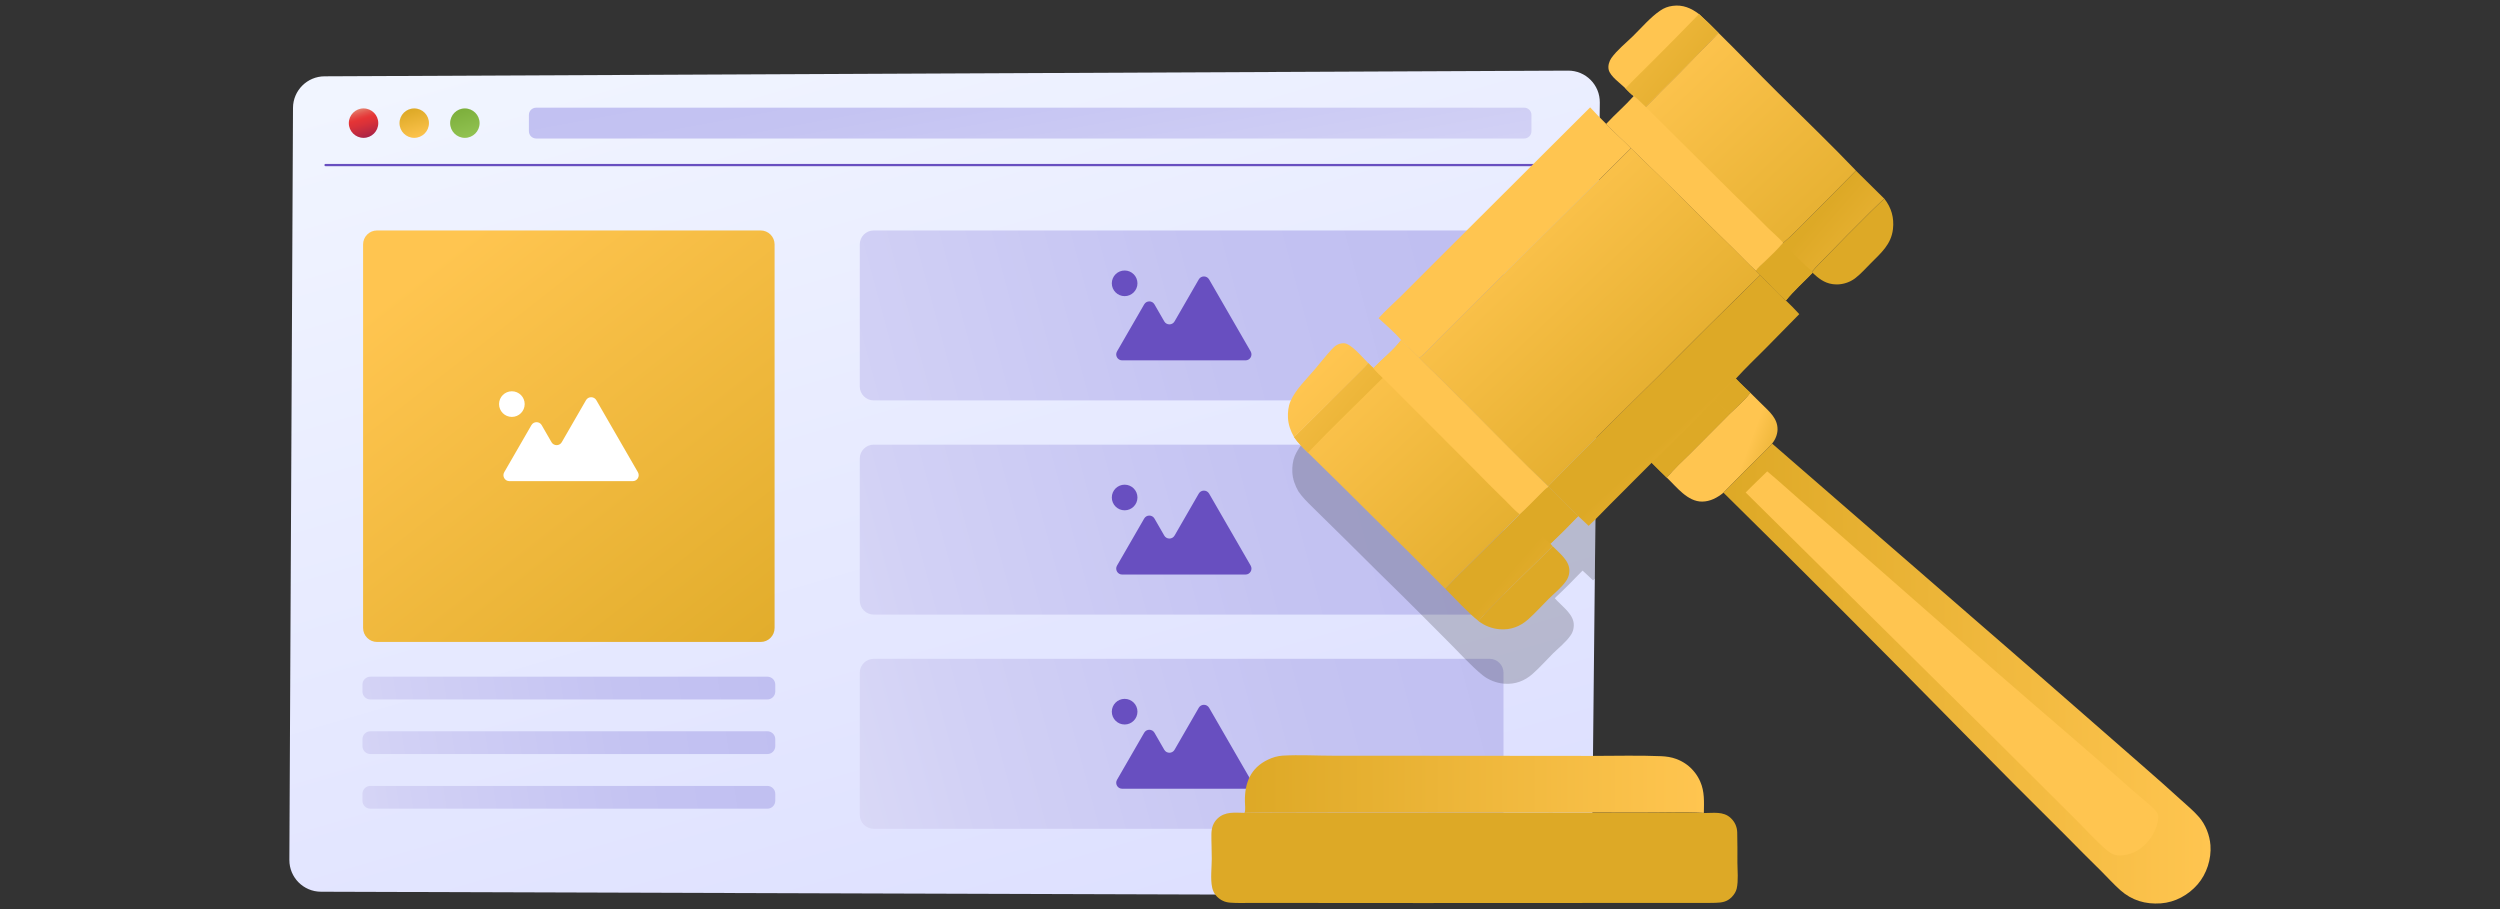 <?xml version="1.0" encoding="utf-8"?>
<!-- Generator: Adobe Illustrator 26.0.2, SVG Export Plug-In . SVG Version: 6.00 Build 0)  -->
<svg version="1.1" xmlns="http://www.w3.org/2000/svg" xmlns:xlink="http://www.w3.org/1999/xlink" x="0px" y="0px"
	 viewBox="0 0 550 200" style="enable-background:new 0 0 550 200;" xml:space="preserve">
<rect x="0" y="0" width="550" height="200" fill="#333333" stroke="none"/>
<style type="text/css">
	.st0{fill:url(#SVGID_1_);stroke:#BC5151;stroke-width:2;stroke-miterlimit:10;}
	.st1{fill:url(#SVGID_00000151524401309555055170000009537112123948149670_);stroke:#BC5151;stroke-width:2;stroke-miterlimit:10;}
	.st2{fill:url(#SVGID_00000059312161687423332760000016889578067272575905_);stroke:#BC5151;stroke-width:2;stroke-miterlimit:10;}
	.st3{fill:url(#SVGID_00000173152648779535324300000006711413036917919108_);stroke:#BC5151;stroke-width:2;stroke-miterlimit:10;}
	.st4{fill:url(#SVGID_00000143610787426414748290000017642254992724979859_);stroke:#BC5151;stroke-width:2;stroke-miterlimit:10;}
	.st5{fill:url(#SVGID_00000116951454499766695170000001172592572413648298_);stroke:#BC5151;stroke-width:2;stroke-miterlimit:10;}
	.st6{fill:url(#SVGID_00000165949797726468919540000011071443979559940267_);stroke:#BC5151;stroke-width:2;stroke-miterlimit:10;}
	.st7{fill:none;stroke:#BC5151;stroke-width:2;stroke-miterlimit:10;}
	.st8{fill:url(#SVGID_00000016046988586207715780000018334880430026484914_);stroke:#BC5151;stroke-width:2;stroke-miterlimit:10;}
	.st9{fill:#FFFFFF;stroke:#BC5151;stroke-width:2;stroke-miterlimit:10;}
	.st10{fill:#BC5151;}
	.st11{fill:none;stroke:#5172BC;stroke-width:2;stroke-miterlimit:10;}
	.st12{fill:url(#SVGID_00000002360216163301633860000007531501702712805004_);stroke:#5172BC;stroke-width:2;stroke-miterlimit:10;}
	.st13{fill:url(#SVGID_00000143604388090727779650000014238590173822743988_);stroke:#5172BC;stroke-width:2;stroke-miterlimit:10;}
	.st14{fill:url(#SVGID_00000144302558397264607480000006579218717290511245_);stroke:#5172BC;stroke-width:2;stroke-miterlimit:10;}
	.st15{fill:url(#SVGID_00000083775840435266694220000013565575399517200776_);stroke:#5172BC;stroke-width:2;stroke-miterlimit:10;}
	.st16{fill:url(#SVGID_00000170978072788390080790000003182269270951381660_);stroke:#5172BC;stroke-width:2;stroke-miterlimit:10;}
	.st17{fill:url(#SVGID_00000033360547229343748140000017273915558835193743_);stroke:#5172BC;stroke-width:2;stroke-miterlimit:10;}
	.st18{fill:url(#SVGID_00000182495257790862868840000009995134525380753813_);stroke:#5172BC;stroke-width:2;stroke-miterlimit:10;}
	.st19{fill:url(#SVGID_00000119088115741166622670000010733405795606233017_);stroke:#5172BC;stroke-width:2;stroke-miterlimit:10;}
	.st20{fill:#FFFFFF;stroke:#5172BC;stroke-width:2;stroke-miterlimit:10;}
	.st21{fill:#5172BC;}
	.st22{fill:#00C6FF;stroke:#3E3457;stroke-width:2;stroke-miterlimit:10;}
	.st23{fill:url(#SVGID_00000022533368979469135650000008424297081485191610_);stroke:#3E3457;stroke-width:2;stroke-miterlimit:10;}
	.st24{fill:url(#SVGID_00000055701980321985467540000016944667061327321483_);stroke:#3E3457;stroke-width:2;stroke-miterlimit:10;}
	.st25{fill:url(#SVGID_00000183941271713530553850000016378939553562274742_);stroke:#BC5151;stroke-width:2;stroke-miterlimit:10;}
	.st26{fill:url(#SVGID_00000061449934793891365140000002214819013810065542_);stroke:#BC5151;stroke-width:2;stroke-miterlimit:10;}
	.st27{fill:url(#SVGID_00000022538002575976876660000010177520247652139136_);stroke:#BC5151;stroke-width:2;stroke-miterlimit:10;}
	.st28{fill:url(#SVGID_00000075879466416634142230000003278973112578742975_);stroke:#BC5151;stroke-width:2;stroke-miterlimit:10;}
	.st29{fill:url(#SVGID_00000010309179345885744860000005132194788570054326_);stroke:#BC5151;stroke-width:2;stroke-miterlimit:10;}
	.st30{fill:url(#SVGID_00000090286888358578140760000006751175250816262810_);stroke:#BC5151;stroke-width:2;stroke-miterlimit:10;}
	.st31{fill:url(#SVGID_00000147909549775361948590000003692413679685524611_);stroke:#BC5151;stroke-width:2;stroke-miterlimit:10;}
	.st32{fill:url(#SVGID_00000091698825435757962990000016097256524220743865_);stroke:#BC5151;stroke-width:2;stroke-miterlimit:10;}
	.st33{fill:none;stroke:#00AA10;stroke-width:2;stroke-miterlimit:10;}
	.st34{fill:url(#SVGID_00000094607191262772023470000006549097178840368536_);stroke:#00AA10;stroke-width:2;stroke-miterlimit:10;}
	.st35{fill:url(#SVGID_00000103245775447065406030000009388753563238128051_);stroke:#00AA10;stroke-width:2;stroke-miterlimit:10;}
	.st36{fill:url(#SVGID_00000089570596250043836940000011330032240033519501_);stroke:#00AA10;stroke-width:2;stroke-miterlimit:10;}
	.st37{fill:url(#SVGID_00000054950819585399624900000002153029382072668057_);stroke:#00AA10;stroke-width:2;stroke-miterlimit:10;}
	.st38{fill:url(#SVGID_00000085234678221942218150000015392470435355775143_);stroke:#00AA10;stroke-width:2;stroke-miterlimit:10;}
	.st39{fill:url(#SVGID_00000170245037189529546110000003091729645411889304_);stroke:#00AA10;stroke-width:2;stroke-miterlimit:10;}
	.st40{fill:url(#SVGID_00000105396270242421357720000014446026170432712601_);stroke:#00AA10;stroke-width:2;stroke-miterlimit:10;}
	.st41{fill:#FFFFFF;stroke:#00AA10;stroke-width:2;stroke-miterlimit:10;}
	.st42{fill:#00AA10;}
	.st43{fill:url(#SVGID_00000000922004589298903140000006415947671054041989_);stroke:#00AA10;stroke-width:2;stroke-miterlimit:10;}
	.st44{display:none;}
	.st45{display:inline;fill:#FFFFFF;}
	.st46{display:inline;fill:#684FC0;}
	.st47{fill:#684FC0;}
	.st48{fill:url(#SVGID_00000036943170377052453460000012526700644962685342_);}
	.st49{fill:url(#SVGID_00000161629337997231737120000014029637044009966246_);}
	.st50{fill:url(#SVGID_00000088090529969979728970000012777044986066697900_);}
	.st51{fill:url(#SVGID_00000027579879243850690420000005733573590747074202_);}
	.st52{fill:url(#SVGID_00000172437999693732999740000012139017503075205547_);}
	.st53{fill:url(#SVGID_00000125574653293642845250000005751127421073657476_);}
	.st54{fill:url(#SVGID_00000041977265007842678440000016333710477045416614_);}
	.st55{fill:url(#SVGID_00000119815942999407251780000016962954762938240151_);}
	.st56{fill:#3E3457;}
	.st57{fill:url(#SVGID_00000096756276380332562570000014035932514640308916_);}
	.st58{fill:url(#SVGID_00000155118998813343702730000013448931293786157217_);}
	.st59{fill:url(#SVGID_00000040537625327624340680000003716314161910068103_);}
	.st60{fill:url(#SVGID_00000086686991868395595070000002920484803950148533_);}
	.st61{fill:url(#SVGID_00000047748431839671522630000013765981753817857980_);}
	.st62{fill:url(#SVGID_00000119839387939746406130000017914848982367690661_);}
	.st63{fill:url(#SVGID_00000156574272502876609940000011873645276039703703_);}
	.st64{fill:url(#SVGID_00000015355804230942640410000014164944629483197879_);}
	.st65{fill:url(#SVGID_00000065075607951065166970000013790666086508662150_);}
	.st66{fill:url(#SVGID_00000108295723887187666060000013492511236116752271_);}
	.st67{fill:url(#SVGID_00000177456353972970826040000010517987931873332658_);}
	.st68{fill:url(#SVGID_00000160167884568325347710000000129355238559184287_);}
	.st69{fill:url(#SVGID_00000008141459999664757810000016979209163265848200_);}
	.st70{fill:url(#SVGID_00000058583094770846884600000010994819628303757194_);}
	.st71{fill:url(#SVGID_00000132786253882702314090000003192182108949945223_);}
	.st72{fill:url(#SVGID_00000123420174745825187030000011984675898538578094_);}
	.st73{fill:url(#SVGID_00000039833820539615405980000008102988980627656117_);}
	.st74{fill:url(#SVGID_00000099650085160756169830000015225378833033718916_);}
	.st75{fill:url(#SVGID_00000093878729075969054160000015600399836620709787_);}
	.st76{fill:#443C97;}
	.st77{fill:#2D2B77;}
	.st78{fill:url(#SVGID_00000073706970822358645990000018066515282294740892_);}
	.st79{fill:url(#SVGID_00000180327052929277704310000015773599397801809310_);}
	.st80{fill:url(#SVGID_00000183951840445343433550000015724498300725687967_);}
	.st81{fill:#78E4DE;}
	.st82{opacity:0.3;fill:url(#SVGID_00000160876913394076768840000005413423590199736726_);}
	.st83{fill:#8484D3;}
	.st84{fill:url(#SVGID_00000007404747392964380010000016335471891824632456_);}
	.st85{fill:url(#SVGID_00000031202978722087314820000013563929617605331375_);}
	.st86{fill:url(#SVGID_00000119807934437326957550000005608669055215851701_);}
	.st87{opacity:0.3;fill:url(#SVGID_00000073701791569039527530000007095041427527832449_);}
	.st88{fill:url(#SVGID_00000115508235986198681870000006496173844732740247_);}
	.st89{fill:url(#SVGID_00000158015652812546590040000005508659439947697336_);}
	.st90{fill:url(#SVGID_00000039823719655713295290000009345337532987084171_);}
	.st91{fill:url(#SVGID_00000022525630685592117430000002137464101275149448_);}
	.st92{fill:url(#SVGID_00000063632599254098957800000007682584752475771301_);}
	.st93{fill:#79E285;}
	.st94{fill:#E07979;}
	.st95{fill:url(#SVGID_00000119102189453668042910000015006677335822314632_);}
	.st96{opacity:0.15;fill:url(#SVGID_00000097498884447617548880000006076070626146528914_);}
	.st97{fill:url(#SVGID_00000046311306847581803210000017953546441800132772_);}
	.st98{fill:url(#SVGID_00000088128575834812666460000005975748234463894685_);}
	.st99{fill:url(#SVGID_00000033352586449900359620000005883712918870767002_);}
	.st100{fill:url(#SVGID_00000084528155371540510750000017556336703706636424_);}
	.st101{fill:url(#SVGID_00000075141940156352702960000015814457552384757181_);}
	.st102{fill:url(#SVGID_00000107574256931277289940000007205775988276849813_);}
	.st103{opacity:0.3;fill:url(#SVGID_00000065793171462610464960000010812832185136816018_);}
	.st104{fill:url(#SVGID_00000096038432915217625890000018421452032414260624_);}
	.st105{fill:url(#SVGID_00000104686895824169820000000015266787625789636018_);}
	.st106{fill:url(#SVGID_00000084510300124647459540000013200337312111602869_);}
	.st107{opacity:0.3;fill:url(#SVGID_00000092454773446668380310000005529457000354413445_);}
	.st108{fill:url(#SVGID_00000048492511682094256540000007856260591479631491_);}
	.st109{fill:url(#SVGID_00000106836181309139563520000000379845931945661840_);}
	.st110{fill:url(#SVGID_00000083780502714225985070000000476536825679363754_);}
	.st111{opacity:0.3;fill:url(#SVGID_00000125564004580238405030000012729654873150532763_);}
	.st112{fill:#CCD7FB;}
	.st113{fill:#A6B6E0;}
	.st114{fill:url(#SVGID_00000106866913052520897170000008314456934261966497_);}
	.st115{opacity:0.15;fill-rule:evenodd;clip-rule:evenodd;fill:#6989A0;enable-background:new    ;}
	.st116{fill:url(#SVGID_00000032623847649476126370000002022552839173640087_);}
	
		.st117{opacity:0.5;fill-rule:evenodd;clip-rule:evenodd;fill:url(#SVGID_00000006700212669443249640000017509869769143724929_);enable-background:new    ;}
	
		.st118{opacity:0.5;fill-rule:evenodd;clip-rule:evenodd;fill:url(#SVGID_00000097465250318116462970000017651851875278041279_);enable-background:new    ;}
	.st119{opacity:0.5;fill:url(#SVGID_00000018216177894462862000000017049863036330253196_);enable-background:new    ;}
	.st120{opacity:0.26;fill-rule:evenodd;clip-rule:evenodd;fill:#FFFFFF;enable-background:new    ;}
	.st121{fill-rule:evenodd;clip-rule:evenodd;fill:#FFFFFF;}
	.st122{fill:url(#SVGID_00000054253347027537568230000013338653520174216365_);}
	.st123{fill:url(#SVGID_00000119079716408940001860000011284365826045402260_);}
	.st124{fill:#0F1116;}
	.st125{fill:#FFFFFF;}
	.st126{fill:url(#SVGID_00000154398191664522173540000018089196165740128668_);}
	.st127{fill:url(#SVGID_00000067918718792964758350000008734551308741269681_);}
	.st128{fill:url(#SVGID_00000056397837839983790290000011123376979382641326_);}
	.st129{opacity:0.5;fill:url(#SVGID_00000019661643567861709140000007786894388845653687_);enable-background:new    ;}
	.st130{fill:url(#SVGID_00000174561964039338857870000002783141651386488209_);}
	.st131{fill:#B0B0E0;}
	.st132{fill:#E5E5FC;}
	.st133{opacity:0.5;fill:url(#SVGID_00000011731373083936893520000004017210286308803748_);enable-background:new    ;}
	.st134{fill:url(#SVGID_00000000944890504485066980000002478922593693382044_);}
	.st135{fill:url(#SVGID_00000120550519432872088100000009989945077637909178_);}
	.st136{fill:#989EDC;}
	.st137{fill:#97EDFB;}
	.st138{fill:url(#SVGID_00000001642752883881380390000017091812066357660582_);}
	.st139{fill:url(#SVGID_00000024681182968388771880000001537627596852221618_);}
	.st140{fill:url(#SVGID_00000147916636922183219620000016537136653757085109_);}
	.st141{opacity:0.21;fill:url(#SVGID_00000126303004448058401200000004950239952284197055_);}
	.st142{opacity:0.21;fill:url(#SVGID_00000156576018889180552180000017232037477434669750_);}
	.st143{opacity:0.21;fill:url(#SVGID_00000035526462815160014920000011464856119510324885_);}
	.st144{fill:#51924F;}
	.st145{fill:#B4CE53;}
	.st146{opacity:0.15;fill:url(#SVGID_00000011713247839753187430000000186567324428273067_);enable-background:new    ;}
	.st147{opacity:0.15;fill:url(#SVGID_00000017504595310411047290000016724912796832730511_);enable-background:new    ;}
	.st148{opacity:0.4;fill:url(#SVGID_00000027570799204509709990000004059926357335689913_);enable-background:new    ;}
	.st149{opacity:0.25;fill:url(#SVGID_00000070802046686553761920000011253095826524965282_);enable-background:new    ;}
	.st150{fill:none;stroke:#3E3457;stroke-width:2;stroke-miterlimit:10;}
	
		.st151{fill:url(#SVGID_00000038375509817208493220000007159512310521424032_);stroke:#3E3457;stroke-width:2;stroke-miterlimit:10;}
	
		.st152{fill:url(#SVGID_00000083785563856173394270000000701540780851788191_);stroke:#3E3457;stroke-width:2;stroke-miterlimit:10;}
	
		.st153{fill:url(#SVGID_00000062151025560646169790000006538648407243100821_);stroke:#3E3457;stroke-width:2;stroke-miterlimit:10;}
	
		.st154{fill:url(#SVGID_00000039112217898334286090000002133437572195231393_);stroke:#3E3457;stroke-width:2;stroke-miterlimit:10;}
	
		.st155{fill:url(#SVGID_00000034771095346087921980000015586526417358142858_);stroke:#3E3457;stroke-width:2;stroke-miterlimit:10;}
	.st156{fill:url(#SVGID_00000120531918541927517910000004110081609163450541_);}
	.st157{fill-rule:evenodd;clip-rule:evenodd;fill:#684FC0;}
	.st158{fill:url(#SVGID_00000000921493148393957950000009428315655950438064_);}
	.st159{fill:url(#SVGID_00000054979330101109642020000016672791158797512835_);}
	.st160{fill:url(#SVGID_00000116934424986393895960000005321628140450816686_);}
	.st161{fill:url(#SVGID_00000155828402256235533150000012249816275975405219_);}
	
		.st162{opacity:0.5;fill-rule:evenodd;clip-rule:evenodd;fill:url(#SVGID_00000074408151500528020840000015629704048258401946_);enable-background:new    ;}
	
		.st163{opacity:0.5;fill-rule:evenodd;clip-rule:evenodd;fill:url(#SVGID_00000158738787065619591570000007898154878506164882_);enable-background:new    ;}
	.st164{opacity:0.5;fill:url(#SVGID_00000129912201278764427570000002256490282484156566_);enable-background:new    ;}
	.st165{fill:url(#SVGID_00000001626748016257630840000013300299705983688862_);}
	.st166{fill:url(#SVGID_00000128480986559634064630000010711001565062084540_);}
	.st167{fill:url(#SVGID_00000080896245400323492240000011247057308241209012_);}
	.st168{fill:url(#SVGID_00000083066771761429997600000011543619861773511555_);}
	.st169{fill:url(#SVGID_00000134234823744987783410000000839238533354845583_);}
	.st170{fill:url(#SVGID_00000080187549142092159740000015164392916970463364_);}
	.st171{fill:url(#SVGID_00000116919880335144576360000012728885659603408319_);}
	.st172{fill:url(#SVGID_00000103958211512408235370000003267142788576592806_);}
	.st173{fill:url(#SVGID_00000176013144491076196970000010562541372002099599_);}
	.st174{fill:url(#SVGID_00000004521875317585035090000017628777348980414642_);}
	.st175{opacity:0.62;fill:url(#SVGID_00000131329133327096529270000012738518129960728244_);}
	.st176{fill-rule:evenodd;clip-rule:evenodd;fill:url(#SVGID_00000053544964195955213170000010915112397608155326_);}
	.st177{fill-rule:evenodd;clip-rule:evenodd;fill:url(#SVGID_00000041292115648006795930000004927397089065378738_);}
	.st178{fill-rule:evenodd;clip-rule:evenodd;fill:url(#SVGID_00000113333626652772636120000009557211451436699583_);}
	.st179{fill-rule:evenodd;clip-rule:evenodd;fill:#75648C;}
	.st180{fill-rule:evenodd;clip-rule:evenodd;fill:none;stroke:#75648C;stroke-width:0.25;stroke-miterlimit:10;}
	.st181{fill-rule:evenodd;clip-rule:evenodd;fill:url(#SVGID_00000059284088387943511410000008176354574261729180_);}
	.st182{fill-rule:evenodd;clip-rule:evenodd;fill:url(#SVGID_00000059293551018046669670000012003510540571952021_);}
	.st183{fill-rule:evenodd;clip-rule:evenodd;fill:url(#SVGID_00000095336073971814617000000011037707082222641831_);}
	.st184{fill-rule:evenodd;clip-rule:evenodd;fill:url(#SVGID_00000138556326203868680200000013389283108112171939_);}
	.st185{fill-rule:evenodd;clip-rule:evenodd;fill:url(#SVGID_00000013912782395775615100000017327171276828397966_);}
	.st186{fill-rule:evenodd;clip-rule:evenodd;fill:url(#SVGID_00000012453259158891555510000005539765957532115374_);}
	.st187{fill:url(#SVGID_00000063624918709294395520000005968281733238372513_);}
	
		.st188{fill:none;stroke:url(#SVGID_00000013909672808941343570000018286768095636694423_);stroke-width:2;stroke-linecap:round;stroke-miterlimit:10;}
	.st189{fill-rule:evenodd;clip-rule:evenodd;fill:url(#SVGID_00000124875398892224469030000001894865777715547835_);}
	.st190{fill-rule:evenodd;clip-rule:evenodd;fill:url(#SVGID_00000016048552805646977950000010364624384393143743_);}
	.st191{fill-rule:evenodd;clip-rule:evenodd;fill:url(#SVGID_00000081634446112528682150000014371937069894523299_);}
	.st192{fill-rule:evenodd;clip-rule:evenodd;fill:url(#SVGID_00000174588504228570036410000008929767342499654831_);}
	.st193{fill-rule:evenodd;clip-rule:evenodd;fill:url(#SVGID_00000085951537803113344630000008461954762940583831_);}
	.st194{fill-rule:evenodd;clip-rule:evenodd;fill:url(#SVGID_00000175323241172473544330000011031017972453650568_);}
	.st195{fill-rule:evenodd;clip-rule:evenodd;fill:url(#SVGID_00000183241228774684916960000009147990615118763949_);}
	.st196{fill-rule:evenodd;clip-rule:evenodd;fill:url(#SVGID_00000000935477332836385930000002012087151720559030_);}
	.st197{fill-rule:evenodd;clip-rule:evenodd;fill:url(#SVGID_00000100345648967315869230000006292677755735397567_);}
	.st198{fill-rule:evenodd;clip-rule:evenodd;fill:url(#SVGID_00000149365521916087411630000013317893032307556280_);}
	.st199{fill-rule:evenodd;clip-rule:evenodd;fill:url(#SVGID_00000183969292462362266830000001028975017723646393_);}
	.st200{fill-rule:evenodd;clip-rule:evenodd;fill:url(#SVGID_00000121253502611885998800000007036919918436706981_);}
	.st201{fill:#75648C;}
	.st202{fill:url(#SVGID_00000128444329179329535020000010931625865111708316_);}
	.st203{fill-rule:evenodd;clip-rule:evenodd;fill:url(#SVGID_00000070076287576254808980000012567307762626023847_);}
	.st204{fill:url(#SVGID_00000178889079622946433190000017283542426974020278_);}
	.st205{fill-rule:evenodd;clip-rule:evenodd;fill:url(#SVGID_00000152968537189490782400000017945994316692091026_);}
	.st206{fill:url(#SVGID_00000047780924051174309260000017516001738053360259_);}
	.st207{fill:url(#SVGID_00000105390001565518583080000003714947293236238490_);}
	.st208{opacity:0.61;fill:#78E4DE;}
	.st209{opacity:0.28;fill:#75648C;}
	.st210{fill:url(#SVGID_00000086650916162037641180000007849877512572121757_);}
	.st211{fill:url(#SVGID_00000176026560045937746540000013440857448650052276_);}
	.st212{fill:url(#SVGID_00000148653584809192798360000015364580150024872622_);}
	.st213{fill:url(#SVGID_00000170993369222295884940000005003806360340466865_);}
	.st214{fill:url(#SVGID_00000106108991883330523770000000629370952395005092_);}
	.st215{fill:url(#SVGID_00000086666424808820502970000013689479278751327897_);}
	.st216{fill:url(#SVGID_00000150785403877353371330000014633116186699367855_);}
	.st217{fill:url(#SVGID_00000106845079021440391940000010113035810794034826_);}
	.st218{fill:url(#SVGID_00000160181876329378431610000000579213993768922538_);}
	.st219{fill:url(#SVGID_00000054959695165765138890000005806939618841708932_);}
	.st220{fill:url(#SVGID_00000158748798968915779920000014921160361740683704_);}
	.st221{fill:url(#SVGID_00000060722959159586336420000014624456448132616848_);}
	.st222{fill:url(#SVGID_00000068646447251854259410000003674119098916185517_);}
	.st223{fill:url(#SVGID_00000054948040445053948020000006651474483172286095_);}
	.st224{opacity:0.61;}
	.st225{fill-rule:evenodd;clip-rule:evenodd;fill:none;stroke:#684FC0;stroke-linecap:round;stroke-miterlimit:10;}
	.st226{opacity:0.1;}
	.st227{fill-rule:evenodd;clip-rule:evenodd;fill:#322A7C;}
	.st228{fill:none;stroke:#684FC0;stroke-miterlimit:10;}
	.st229{fill:none;stroke:#684FC0;stroke-width:4;stroke-linecap:round;stroke-miterlimit:10;}
	.st230{fill:none;stroke:#88A8D3;stroke-width:0.75;stroke-miterlimit:10;}
	.st231{fill:none;stroke:#FFFFFF;stroke-miterlimit:10;}
	.st232{fill:none;stroke:#CBDDF9;stroke-width:7;stroke-linecap:round;stroke-miterlimit:10;}
	.st233{fill-rule:evenodd;clip-rule:evenodd;fill:url(#SVGID_00000001655267008276967420000008422391322832100267_);}
	.st234{fill-rule:evenodd;clip-rule:evenodd;fill:url(#SVGID_00000156569684338756793420000008851653188885730179_);}
	.st235{fill-rule:evenodd;clip-rule:evenodd;fill:url(#SVGID_00000025417604488118781850000005162348332901751472_);}
	.st236{fill-rule:evenodd;clip-rule:evenodd;fill:url(#SVGID_00000028316583416254731330000007426912914976600478_);}
	.st237{fill-rule:evenodd;clip-rule:evenodd;fill:url(#SVGID_00000183236568229186304260000004369290295857901757_);}
	
		.st238{fill-rule:evenodd;clip-rule:evenodd;fill:none;stroke:#684FC0;stroke-width:0.5;stroke-linecap:round;stroke-miterlimit:10;}
	.st239{fill-rule:evenodd;clip-rule:evenodd;fill:url(#SVGID_00000100378108065288460160000017046769709401893804_);}
	.st240{fill-rule:evenodd;clip-rule:evenodd;fill:url(#SVGID_00000163769458016736631740000016767673563349676947_);}
	.st241{fill-rule:evenodd;clip-rule:evenodd;fill:url(#SVGID_00000155840126996334767940000000491830456781551233_);}
	.st242{fill-rule:evenodd;clip-rule:evenodd;fill:url(#SVGID_00000174567855508544495260000002920309352327161760_);}
	.st243{fill-rule:evenodd;clip-rule:evenodd;fill:url(#SVGID_00000080183176279310564600000001584722829055915433_);}
	.st244{fill-rule:evenodd;clip-rule:evenodd;fill:url(#SVGID_00000122687611513326116130000013282842366408545964_);}
	.st245{fill-rule:evenodd;clip-rule:evenodd;fill:url(#SVGID_00000090999198804000269790000006858371383421272732_);}
	.st246{opacity:0.19;}
	.st247{fill:url(#SVGID_00000151517715701258016630000000237320684953943743_);}
	.st248{fill:url(#SVGID_00000021099093516083549240000012694029587389477252_);}
	.st249{fill:url(#SVGID_00000065074085525755173150000012647743328837877151_);}
	.st250{fill:url(#SVGID_00000162311700594828770910000014467955971823275656_);}
	.st251{fill:url(#SVGID_00000128478489032955037160000006486262576742543791_);}
	.st252{fill:url(#SVGID_00000171679352666309853130000016825543110998946203_);}
	.st253{fill:url(#SVGID_00000173843207322984874760000016127548754697692040_);}
	.st254{fill:url(#SVGID_00000060734110355685461100000016168479473505913485_);}
	.st255{fill:url(#SVGID_00000113330277782088086680000018433647738523597965_);}
	.st256{fill:url(#SVGID_00000158709823161753744480000013319395708145810589_);}
	.st257{fill:url(#SVGID_00000043431523261169860220000000562308373704637628_);}
	.st258{fill:url(#SVGID_00000025419229602531896440000008682140730706262447_);}
	.st259{fill:url(#SVGID_00000096737320067200858070000003960885060088870820_);}
	.st260{fill:url(#SVGID_00000101105293269447640140000009736054804233060497_);}
	.st261{fill:url(#SVGID_00000027581731396457896570000014912033522640284604_);}
	.st262{fill:url(#SVGID_00000036238282850658922230000001688067102842187420_);}
	.st263{fill:url(#SVGID_00000005953901600979690650000006104055675042831775_);}
	.st264{fill:url(#SVGID_00000103947254431333155110000008814623933338860718_);}
	.st265{fill:url(#SVGID_00000087396581391002928350000013588507074854176437_);}
	.st266{fill:url(#SVGID_00000119111451805324449430000009304192928044419990_);}
	.st267{fill:url(#SVGID_00000124141632637571113420000015194891126852328835_);}
	.st268{fill:url(#SVGID_00000011749436083897243630000017028546248825126034_);}
	.st269{fill:url(#SVGID_00000147930315200306950570000015592679351175702422_);}
	.st270{fill:url(#SVGID_00000052087840629380993220000010406002110432354944_);}
</style>
<g id="_x2D__DARK_BACKGROUND">
</g>
<g id="_x26D4__background_alb_img_din_articol" class="st44">
</g>
<g id="_x2D__LIGHT_background" class="st44">
</g>
<g id="Ilustratie">
</g>
<g id="Layer_5">
	<g>
	</g>
	<g>
		<g>
			<g>
				<linearGradient id="SVGID_1_" gradientUnits="userSpaceOnUse" x1="174.538" y1="-8.437" x2="248.57" y2="245.815">
					<stop  offset="0" style="stop-color:#F1F5FF"/>
					<stop  offset="1" style="stop-color:#DADCFF"/>
				</linearGradient>
				<path style="fill-rule:evenodd;clip-rule:evenodd;fill:url(#SVGID_1_);" d="M351.96,22.57l-0.15,14.12l-0.95,90.61l-0.65,62.86
					c-0.04,3.83-3.16,6.91-6.99,6.88l-272.61-0.86c-3.85-0.01-6.96-3.14-6.95-6.99l0.8-165.47c0.02-3.82,3.12-6.91,6.94-6.93
					l273.57-1.25C348.86,15.51,352,18.68,351.96,22.57z"/>
				<g>
					
						<linearGradient id="SVGID_00000172419161970170378820000013207869138925165746_" gradientUnits="userSpaceOnUse" x1="79.113" y1="24.095" x2="81.038" y2="30.706">
						<stop  offset="5.586590e-03" style="stop-color:#E47867"/>
						<stop  offset="0.127" style="stop-color:#E4574F"/>
						<stop  offset="0.247" style="stop-color:#E53E3D"/>
						<stop  offset="0.318" style="stop-color:#E53436"/>
						<stop  offset="0.483" style="stop-color:#D93139"/>
						<stop  offset="0.78" style="stop-color:#BA2842"/>
						<stop  offset="1" style="stop-color:#9E204A"/>
					</linearGradient>
					
						<circle style="fill-rule:evenodd;clip-rule:evenodd;fill:url(#SVGID_00000172419161970170378820000013207869138925165746_);" cx="79.98" cy="27.09" r="3.24"/>
					
						<linearGradient id="SVGID_00000098207735207027235590000015049536876821024944_" gradientUnits="userSpaceOnUse" x1="90.257" y1="24.095" x2="92.182" y2="30.706">
						<stop  offset="0" style="stop-color:#DDA926"/>
						<stop  offset="1" style="stop-color:#FFC550"/>
					</linearGradient>
					
						<circle style="fill-rule:evenodd;clip-rule:evenodd;fill:url(#SVGID_00000098207735207027235590000015049536876821024944_);" cx="91.13" cy="27.09" r="3.24"/>
					
						<linearGradient id="SVGID_00000172401575715804460290000007253943903646535050_" gradientUnits="userSpaceOnUse" x1="101.401" y1="24.095" x2="103.326" y2="30.706">
						<stop  offset="1.684659e-03" style="stop-color:#7DAF3C"/>
						<stop  offset="1" style="stop-color:#93C453"/>
					</linearGradient>
					
						<circle style="fill-rule:evenodd;clip-rule:evenodd;fill:url(#SVGID_00000172401575715804460290000007253943903646535050_);" cx="102.27" cy="27.09" r="3.24"/>
				</g>
				
					<linearGradient id="SVGID_00000014600209358785972640000007222891080117599160_" gradientUnits="userSpaceOnUse" x1="219.732" y1="-10.244" x2="236.996" y2="83.091">
					<stop  offset="0" style="stop-color:#BFBEF1"/>
					<stop  offset="0.294" style="stop-color:#C4C3F2"/>
					<stop  offset="0.64" style="stop-color:#D2D1F5"/>
					<stop  offset="1" style="stop-color:#E8E8FA"/>
				</linearGradient>
				<path style="fill-rule:evenodd;clip-rule:evenodd;fill:url(#SVGID_00000014600209358785972640000007222891080117599160_);" d="
					M335.33,30.47H117.95c-0.88,0-1.59-0.71-1.59-1.59v-3.6c0-0.88,0.71-1.59,1.59-1.59h217.38c0.88,0,1.59,0.71,1.59,1.59v3.6
					C336.91,29.76,336.2,30.47,335.33,30.47z"/>
				<line class="st238" x1="71.62" y1="36.31" x2="338.23" y2="36.31"/>
			</g>
			<g>
				
					<linearGradient id="SVGID_00000180354021918344668410000002065234719988966041_" gradientUnits="userSpaceOnUse" x1="174.716" y1="159.287" x2="95.246" y2="57.764">
					<stop  offset="0" style="stop-color:#DDA926"/>
					<stop  offset="1" style="stop-color:#FFC550"/>
				</linearGradient>
				<path style="fill-rule:evenodd;clip-rule:evenodd;fill:url(#SVGID_00000180354021918344668410000002065234719988966041_);" d="
					M167.35,141.23H82.95c-1.69,0-3.07-1.37-3.07-3.07V53.77c0-1.69,1.37-3.07,3.07-3.07h84.39c1.69,0,3.07,1.37,3.07,3.07v84.39
					C170.41,139.86,169.04,141.23,167.35,141.23z"/>
				
					<linearGradient id="SVGID_00000155855222863020852980000013562721749523538350_" gradientUnits="userSpaceOnUse" x1="329.993" y1="50.494" x2="112.315" y2="109.239">
					<stop  offset="0" style="stop-color:#BFBEF1"/>
					<stop  offset="0.294" style="stop-color:#C4C3F2"/>
					<stop  offset="0.64" style="stop-color:#D2D1F5"/>
					<stop  offset="1" style="stop-color:#E8E8FA"/>
				</linearGradient>
				<path style="fill-rule:evenodd;clip-rule:evenodd;fill:url(#SVGID_00000155855222863020852980000013562721749523538350_);" d="
					M327.7,88.09H192.22c-1.69,0-3.07-1.37-3.07-3.07V53.77c0-1.69,1.37-3.07,3.07-3.07H327.7c1.69,0,3.07,1.37,3.07,3.07v31.25
					C330.77,86.71,329.39,88.09,327.7,88.09z"/>
				
					<linearGradient id="SVGID_00000109717001506699514400000010216389405625022851_" gradientUnits="userSpaceOnUse" x1="341.801" y1="94.427" x2="124.123" y2="153.171">
					<stop  offset="0" style="stop-color:#BFBEF1"/>
					<stop  offset="0.294" style="stop-color:#C4C3F2"/>
					<stop  offset="0.64" style="stop-color:#D2D1F5"/>
					<stop  offset="1" style="stop-color:#E8E8FA"/>
				</linearGradient>
				<path style="fill-rule:evenodd;clip-rule:evenodd;fill:url(#SVGID_00000109717001506699514400000010216389405625022851_);" d="
					M327.7,135.21H192.22c-1.69,0-3.07-1.37-3.07-3.07v-31.25c0-1.69,1.37-3.07,3.07-3.07H327.7c1.69,0,3.07,1.37,3.07,3.07v31.25
					C330.77,133.83,329.39,135.21,327.7,135.21z"/>
				
					<linearGradient id="SVGID_00000098904135882046876320000002021070820649056168_" gradientUnits="userSpaceOnUse" x1="353.542" y1="138.377" x2="135.864" y2="197.122">
					<stop  offset="0" style="stop-color:#BFBEF1"/>
					<stop  offset="0.294" style="stop-color:#C4C3F2"/>
					<stop  offset="0.64" style="stop-color:#D2D1F5"/>
					<stop  offset="1" style="stop-color:#E8E8FA"/>
				</linearGradient>
				<path style="fill-rule:evenodd;clip-rule:evenodd;fill:url(#SVGID_00000098904135882046876320000002021070820649056168_);" d="
					M327.7,182.33H192.22c-1.69,0-3.07-1.37-3.07-3.07v-31.25c0-1.69,1.37-3.07,3.07-3.07H327.7c1.69,0,3.07,1.37,3.07,3.07v31.25
					C330.77,180.95,329.39,182.33,327.7,182.33z"/>
				
					<linearGradient id="SVGID_00000170961718441575154920000004279004550177535930_" gradientUnits="userSpaceOnUse" x1="178.782" y1="143.155" x2="33.74" y2="165.376">
					<stop  offset="0" style="stop-color:#BFBEF1"/>
					<stop  offset="0.294" style="stop-color:#C4C3F2"/>
					<stop  offset="0.64" style="stop-color:#D2D1F5"/>
					<stop  offset="1" style="stop-color:#E8E8FA"/>
				</linearGradient>
				<path style="fill-rule:evenodd;clip-rule:evenodd;fill:url(#SVGID_00000170961718441575154920000004279004550177535930_);" d="
					M168.82,153.88H81.48c-0.96,0-1.74-0.78-1.74-1.74v-1.53c0-0.96,0.78-1.74,1.74-1.74h87.34c0.96,0,1.74,0.78,1.74,1.74v1.53
					C170.56,153.1,169.78,153.88,168.82,153.88z"/>
				
					<linearGradient id="SVGID_00000034091129014833749980000014574840793966675096_" gradientUnits="userSpaceOnUse" x1="180.571" y1="154.898" x2="35.529" y2="177.119">
					<stop  offset="0" style="stop-color:#BFBEF1"/>
					<stop  offset="0.294" style="stop-color:#C4C3F2"/>
					<stop  offset="0.64" style="stop-color:#D2D1F5"/>
					<stop  offset="1" style="stop-color:#E8E8FA"/>
				</linearGradient>
				<path style="fill-rule:evenodd;clip-rule:evenodd;fill:url(#SVGID_00000034091129014833749980000014574840793966675096_);" d="
					M168.82,165.89H81.48c-0.96,0-1.74-0.78-1.74-1.74v-1.53c0-0.96,0.78-1.74,1.74-1.74h87.34c0.96,0,1.74,0.78,1.74,1.74v1.53
					C170.56,165.11,169.78,165.89,168.82,165.89z"/>
				
					<linearGradient id="SVGID_00000097464965136837262510000001329911472389736858_" gradientUnits="userSpaceOnUse" x1="182.361" y1="166.641" x2="37.318" y2="188.862">
					<stop  offset="0" style="stop-color:#BFBEF1"/>
					<stop  offset="0.294" style="stop-color:#C4C3F2"/>
					<stop  offset="0.64" style="stop-color:#D2D1F5"/>
					<stop  offset="1" style="stop-color:#E8E8FA"/>
				</linearGradient>
				<path style="fill-rule:evenodd;clip-rule:evenodd;fill:url(#SVGID_00000097464965136837262510000001329911472389736858_);" d="
					M168.82,177.91H81.48c-0.96,0-1.74-0.78-1.74-1.74v-1.53c0-0.96,0.78-1.74,1.74-1.74h87.34c0.96,0,1.74,0.78,1.74,1.74v1.53
					C170.56,177.13,169.78,177.91,168.82,177.91z"/>
				<g>
					<path class="st157" d="M263.73,61.47l-5.33,9.24c-0.5,0.87-1.76,0.87-2.26,0l-2.16-3.75c-0.5-0.87-1.76-0.87-2.26,0
						l-5.98,10.36c-0.5,0.87,0.13,1.96,1.13,1.96h6.59h7.63h12.93c1,0,1.63-1.09,1.13-1.96l-9.15-15.85
						C265.49,60.6,264.23,60.6,263.73,61.47z"/>
					<circle class="st157" cx="247.42" cy="62.33" r="2.82"/>
				</g>
				<g>
					<path class="st121" d="M128.92,88.04l-5.33,9.24c-0.5,0.87-1.76,0.87-2.26,0l-2.16-3.75c-0.5-0.87-1.76-0.87-2.26,0
						l-5.98,10.36c-0.5,0.87,0.13,1.96,1.13,1.96h6.59h7.63h12.93c1,0,1.63-1.09,1.13-1.96l-9.15-15.85
						C130.68,87.17,129.42,87.17,128.92,88.04z"/>
					<circle class="st121" cx="112.61" cy="88.9" r="2.82"/>
				</g>
				<g>
					<path class="st157" d="M263.73,108.59l-5.33,9.24c-0.5,0.87-1.76,0.87-2.26,0l-2.16-3.75c-0.5-0.87-1.76-0.87-2.26,0
						l-5.98,10.36c-0.5,0.87,0.13,1.96,1.13,1.96h6.59h7.63h12.93c1,0,1.63-1.09,1.13-1.96l-9.15-15.85
						C265.49,107.72,264.23,107.72,263.73,108.59z"/>
					<circle class="st157" cx="247.42" cy="109.45" r="2.82"/>
				</g>
				<g>
					<path class="st157" d="M263.73,155.71l-5.33,9.24c-0.5,0.87-1.76,0.87-2.26,0l-2.16-3.75c-0.5-0.87-1.76-0.87-2.26,0
						l-5.98,10.36c-0.5,0.87,0.13,1.96,1.13,1.96h6.59h7.63h12.93c1,0,1.63-1.09,1.13-1.96l-9.15-15.85
						C265.49,154.84,264.23,154.84,263.73,155.71z"/>
					<circle class="st157" cx="247.42" cy="156.57" r="2.82"/>
				</g>
			</g>
		</g>
		<path class="st246" d="M350.8,35.59l-20.03,19.98l-12.9,12.87l-8.6,8.61c-1.66,1.63-3.45,3.2-5.02,4.92
			c1.64,1.53,3.52,3.11,4.98,4.82c-0.34,0.44-0.71,0.88-1.09,1.3c-1.56,1.71-3.44,3.23-5.01,4.88c-0.4-0.33-0.77-0.74-1.14-1.1
			c-0.85-0.82-2.51-2.79-3.95-3.78c-0.53-0.38-1.04-0.61-1.47-0.6c-0.77,0.01-1.33,0.23-1.83,0.6c-0.27,0.21-0.55,0.47-0.82,0.77
			c-1.3,1.41-2.5,2.95-3.73,4.42c-1.22,1.44-2.69,2.93-3.87,4.54c-0.58,0.8-1.1,1.63-1.47,2.5c-0.45,1.08-0.59,2.37-0.54,3.53
			c0.07,1.53,0.58,2.93,1.34,4.26c0.88,1.3,1.97,2.35,3.08,3.45c4.91,4.81,9.8,9.64,14.68,14.5c3.11,3.03,6.19,6.08,9.26,9.15
			c2.1,2.09,4.17,4.17,6.25,6.28c1.06,1.04,2.2,2.27,3.38,3.46c1.33,1.35,2.69,2.66,3.97,3.67c1.27,0.99,2.9,1.62,4.5,1.78
			c0.06,0.01,0.14,0.02,0.2,0.02c2.38,0.17,4.44-0.61,6.21-2.17c1.56-1.38,2.96-2.98,4.45-4.46c1.23-1.22,2.85-2.5,3.84-3.92
			c0.06-0.08,0.12-0.17,0.17-0.25c0.05-0.08,0.11-0.18,0.15-0.26c0.04-0.09,0.08-0.19,0.13-0.28c0.04-0.08,0.07-0.18,0.11-0.28
			c0.03-0.09,0.06-0.19,0.08-0.28c0.03-0.11,0.05-0.2,0.06-0.3c0.02-0.11,0.03-0.2,0.04-0.31c0.01-0.09,0.02-0.2,0.02-0.31
			c0.09-2.28-2.25-3.95-3.68-5.45l-0.5-0.55c2.09-1.96,4.13-4.01,6.11-6.07c0.79,0.7,1.54,1.43,2.31,2.15
			c0.13-0.12,0.26-0.24,0.39-0.37l0.95-90.61C351.48,36.32,351.14,35.95,350.8,35.59z"/>
		<g>
			
				<linearGradient id="SVGID_00000112629455398206714100000011668853666307781786_" gradientUnits="userSpaceOnUse" x1="273.755" y1="172.495" x2="374.873" y2="172.495">
				<stop  offset="0" style="stop-color:#DDA926"/>
				<stop  offset="0.052" style="stop-color:#DFAA28"/>
				<stop  offset="1" style="stop-color:#FFC550"/>
			</linearGradient>
			<path style="fill:url(#SVGID_00000112629455398206714100000011668853666307781786_);" d="M273.76,178.83
				c0.02-0.03,0.04-0.06,0.06-0.09c0.22-0.49,0.07-1.85,0.06-2.44c-0.07-4.05,1.24-7.36,5.08-9.18c1.03-0.49,2.09-0.81,3.23-0.88
				c3.71-0.22,7.56,0.02,11.28,0.02l24.61,0.01l32.13,0.03c5.07,0.01,10.2-0.16,15.26,0.06c1.12,0.05,2.22,0.21,3.28,0.6
				c0.15,0.05,0.29,0.11,0.43,0.17c0.14,0.06,0.28,0.13,0.42,0.19c0.14,0.07,0.28,0.14,0.41,0.21c0.14,0.07,0.27,0.15,0.4,0.23
				c0.13,0.08,0.26,0.17,0.39,0.25c0.13,0.09,0.25,0.18,0.38,0.27c0.12,0.09,0.24,0.19,0.36,0.29c0.12,0.1,0.23,0.2,0.35,0.31
				c0.11,0.11,0.22,0.22,0.33,0.33c0.11,0.11,0.21,0.23,0.31,0.34c0.1,0.12,0.2,0.24,0.3,0.36c0.1,0.12,0.19,0.25,0.28,0.37
				c0.09,0.13,0.18,0.26,0.26,0.39s0.16,0.26,0.24,0.4c0.08,0.14,0.15,0.27,0.22,0.41c0.07,0.14,0.14,0.28,0.2,0.42
				c1.01,2.24,0.85,4.54,0.82,6.94c-4.59-0.24-9.28-0.05-13.88-0.07l-28.4-0.03l-38.07,0.02
				C287.59,178.79,280.66,178.66,273.76,178.83z"/>
			
				<linearGradient id="SVGID_00000052787816348393984690000010904537718967263124_" gradientUnits="userSpaceOnUse" x1="393.213" y1="198.452" x2="446.845" y2="206.046">
				<stop  offset="0" style="stop-color:#DDA926"/>
				<stop  offset="0.052" style="stop-color:#DFAA28"/>
				<stop  offset="1" style="stop-color:#FFC550"/>
			</linearGradient>
			<path style="fill:url(#SVGID_00000052787816348393984690000010904537718967263124_);" d="M273.76,178.83
				c6.9-0.17,13.83-0.04,20.73-0.04l38.07-0.02l28.4,0.03c4.6,0.01,9.29-0.17,13.88,0.07c2.04,0.02,4.28-0.45,5.93,1.1
				c0.92,0.87,1.38,1.93,1.42,3.18c0.07,2.21,0.03,4.43,0.04,6.64c0.01,1.81,0.24,3.92-0.15,5.68c-0.15,0.69-0.58,1.35-1.07,1.86
				c-1.05,1.08-2.16,1.25-3.59,1.29c-2.39,0.07-4.8,0.01-7.2,0.02l-13.57,0.01l-44.03,0.02l-28-0.02l-9.03-0.01
				c-1.66,0-3.38,0.08-5.03-0.06c-0.13-0.01-0.26-0.02-0.39-0.05c-0.13-0.02-0.26-0.05-0.38-0.08c-0.13-0.03-0.25-0.07-0.37-0.11
				c-0.12-0.04-0.24-0.09-0.36-0.15c-0.12-0.05-0.24-0.11-0.35-0.18c-0.11-0.06-0.22-0.13-0.33-0.21c-0.11-0.07-0.21-0.15-0.31-0.24
				c-0.1-0.08-0.2-0.17-0.29-0.26c-0.07-0.07-0.14-0.14-0.2-0.22c-0.07-0.08-0.13-0.15-0.19-0.23c-0.06-0.08-0.12-0.16-0.17-0.25
				c-0.05-0.08-0.1-0.17-0.15-0.26c-0.05-0.09-0.09-0.18-0.13-0.27c-0.04-0.09-0.08-0.18-0.11-0.28c-0.03-0.09-0.07-0.19-0.09-0.28
				c-0.03-0.1-0.05-0.19-0.07-0.29c-0.4-1.83-0.09-4.36-0.08-6.26c0.01-1.79-0.1-3.59-0.08-5.38c0.01-1.37,0.35-2.56,1.37-3.52
				C269.53,178.5,271.65,178.79,273.76,178.83z"/>
			<g>
				
					<linearGradient id="SVGID_00000066490913205254017600000002556543649086033026_" gradientUnits="userSpaceOnUse" x1="338.049" y1="135.791" x2="288.214" y2="83.109">
					<stop  offset="0" style="stop-color:#DDA926"/>
					<stop  offset="1" style="stop-color:#FFC550"/>
				</linearGradient>
				<path style="fill:url(#SVGID_00000066490913205254017600000002556543649086033026_);" d="M284.68,96.13
					c-0.76-1.33-1.26-2.73-1.33-4.26c-0.05-1.16,0.08-2.46,0.53-3.53c1.12-2.63,3.51-4.88,5.34-7.04c1.24-1.47,2.43-3,3.73-4.41
					c0.78-0.84,1.47-1.36,2.66-1.38c1.57-0.03,4.24,3.25,5.41,4.39c-0.84,1.01-1.84,1.92-2.77,2.85l-4.87,4.85l-5.59,5.54
					C286.78,94.14,285.78,95.22,284.68,96.13z"/>
				
					<linearGradient id="SVGID_00000165207870285802914850000017218664779977407632_" gradientUnits="userSpaceOnUse" x1="424.053" y1="71.073" x2="435.444" y2="83.651">
					<stop  offset="0" style="stop-color:#DDA926"/>
					<stop  offset="1" style="stop-color:#FFC550"/>
				</linearGradient>
				<path style="fill:url(#SVGID_00000165207870285802914850000017218664779977407632_);" d="M414.57,43.73
					c1.54,1.97,2.17,4.18,1.88,6.68c-0.39,3.37-2.62,5.23-4.88,7.51c-1.08,1.08-2.14,2.29-3.34,3.22c-0.09,0.07-0.18,0.14-0.27,0.2
					c-0.09,0.07-0.19,0.13-0.28,0.19c-0.1,0.06-0.19,0.12-0.29,0.17c-0.1,0.06-0.2,0.11-0.3,0.16c-0.1,0.05-0.2,0.1-0.31,0.14
					c-0.1,0.05-0.21,0.09-0.31,0.13c-0.11,0.04-0.21,0.08-0.32,0.11c-0.11,0.03-0.22,0.07-0.33,0.1c-0.11,0.03-0.22,0.06-0.33,0.08
					c-0.11,0.02-0.22,0.04-0.33,0.06c-0.11,0.02-0.22,0.03-0.34,0.05s-0.23,0.02-0.34,0.03c-0.11,0.01-0.23,0.01-0.34,0.01
					c-0.11,0-0.23,0-0.34-0.01c-0.11,0-0.23-0.01-0.34-0.02c-0.11-0.01-0.23-0.02-0.34-0.04c-1.78-0.25-3.09-1.3-4.35-2.48
					l-0.03-0.35C399.05,59.13,413.51,44.44,414.57,43.73z"/>
				
					<linearGradient id="SVGID_00000114794806381500512000000011626498629127608716_" gradientUnits="userSpaceOnUse" x1="345.81" y1="141.935" x2="357.201" y2="154.512">
					<stop  offset="0" style="stop-color:#DDA926"/>
					<stop  offset="1" style="stop-color:#FFC550"/>
				</linearGradient>
				<path style="fill:url(#SVGID_00000114794806381500512000000011626498629127608716_);" d="M341.58,120.16
					c1.43,1.5,3.77,3.18,3.68,5.46c0,0.1-0.01,0.2-0.02,0.3c-0.01,0.1-0.02,0.2-0.04,0.3c-0.02,0.1-0.04,0.2-0.06,0.3
					c-0.03,0.1-0.05,0.2-0.09,0.29c-0.03,0.1-0.07,0.19-0.11,0.28c-0.04,0.09-0.08,0.19-0.13,0.28c-0.05,0.09-0.09,0.18-0.15,0.27
					c-0.05,0.09-0.11,0.17-0.17,0.25c-0.99,1.42-2.61,2.7-3.85,3.93c-1.48,1.47-2.89,3.07-4.45,4.45c-1.77,1.57-3.83,2.35-6.21,2.17
					c-1.67-0.12-3.38-0.76-4.7-1.8c1.3-1.65,2.91-3.16,4.37-4.67C333.57,127.95,337.65,124.13,341.58,120.16z"/>
				
					<linearGradient id="SVGID_00000034806909190722083100000005882590633630663570_" gradientUnits="userSpaceOnUse" x1="393.81" y1="103.759" x2="383.974" y2="100.106">
					<stop  offset="0" style="stop-color:#DDA926"/>
					<stop  offset="0.052" style="stop-color:#DFAA28"/>
					<stop  offset="1" style="stop-color:#FFC550"/>
				</linearGradient>
				<path style="fill:url(#SVGID_00000034806909190722083100000005882590633630663570_);" d="M387.66,88.97l-2.6-2.57
					c-1.26,1.67-3.04,3.16-4.52,4.62l-0.11,0.11l-8.46,8.49c-1.78,1.78-3.68,3.5-5.29,5.44c2.17,2.06,4.58,5.33,7.81,5.29
					c1.78-0.02,3.32-0.86,4.67-1.95c3.12-3.21,6.29-6.38,9.5-9.51c0.4-0.43,0.8-0.86,1.2-1.3c0.71-0.86,1.18-1.99,1.2-3.1
					C391.09,92.05,389.24,90.53,387.66,88.97z"/>
				
					<linearGradient id="SVGID_00000151545013934784758480000012053472772248464044_" gradientUnits="userSpaceOnUse" x1="398.132" y1="49.681" x2="427.321" y2="75.073">
					<stop  offset="0" style="stop-color:#DDA926"/>
					<stop  offset="0.052" style="stop-color:#DFAA28"/>
					<stop  offset="1" style="stop-color:#FFC550"/>
				</linearGradient>
				<path style="fill:url(#SVGID_00000151545013934784758480000012053472772248464044_);" d="M408.3,37.54l6.26,6.19
					c-1.06,0.71-15.52,15.4-15.83,15.93l0.03,0.35c-1.94,2.01-4.11,3.93-5.86,6.1c-1.98-1.68-3.79-3.78-5.63-5.63l-1-0.93
					c0.51-0.73,1.33-1.39,1.98-2.03c1.37-1.34,2.79-2.67,4.04-4.13l0.06,0.02c2.12-1.85,4.07-3.88,6.06-5.87L408.3,37.54z"/>
				
					<linearGradient id="SVGID_00000121991192358131154550000006651792694334888847_" gradientUnits="userSpaceOnUse" x1="416.001" y1="86.918" x2="424.781" y2="97.122">
					<stop  offset="0" style="stop-color:#DDA926"/>
					<stop  offset="0.052" style="stop-color:#DFAA28"/>
					<stop  offset="1" style="stop-color:#FFC550"/>
				</linearGradient>
				<path style="fill:url(#SVGID_00000121991192358131154550000006651792694334888847_);" d="M392.29,53.4l0.06,0.02
					c1.36,1.61,4.73,5.06,6.38,6.24l0.03,0.35c-1.94,2.01-4.11,3.93-5.86,6.1c-1.98-1.68-3.79-3.78-5.63-5.63l-1-0.93
					c0.51-0.73,1.33-1.39,1.98-2.03C389.63,56.19,391.04,54.86,392.29,53.4z"/>
				
					<linearGradient id="SVGID_00000171695940616136893000000012086643349309045411_" gradientUnits="userSpaceOnUse" x1="414.808" y1="63.181" x2="364.973" y2="10.498">
					<stop  offset="0" style="stop-color:#DDA926"/>
					<stop  offset="1" style="stop-color:#FFC550"/>
				</linearGradient>
				<path style="fill:url(#SVGID_00000171695940616136893000000012086643349309045411_);" d="M357.61,19.46
					c-1.05-1.09-3.35-2.62-3.7-4.12c-0.2-0.86,0.1-1.87,0.6-2.58c1.24-1.74,3.2-3.3,4.73-4.8c1.85-1.81,3.86-4.18,6-5.62
					c0.88-0.6,1.67-0.9,2.73-1.05c2.24-0.31,4.07,0.49,5.82,1.81c1.47,1.34,2.89,2.72,4.28,4.14c-4.09,4.29-8.24,8.51-12.45,12.68
					c-1.2,1.19-2.35,2.44-3.57,3.61c-0.88-0.76-1.65-1.68-2.59-2.37C358.78,20.69,358.19,20.03,357.61,19.46z"/>
				
					<linearGradient id="SVGID_00000098214959554821205680000006392016432905841325_" gradientUnits="userSpaceOnUse" x1="380.068" y1="23.532" x2="345.658" y2="-5.42">
					<stop  offset="0" style="stop-color:#DDA926"/>
					<stop  offset="0.052" style="stop-color:#DFAA28"/>
					<stop  offset="1" style="stop-color:#FFC550"/>
				</linearGradient>
				<path style="fill:url(#SVGID_00000098214959554821205680000006392016432905841325_);" d="M373.78,3.09
					c1.47,1.34,2.89,2.72,4.28,4.14c-4.09,4.29-8.24,8.51-12.45,12.68c-1.2,1.19-2.35,2.44-3.57,3.61
					c-0.88-0.76-1.65-1.68-2.59-2.37c-0.68-0.46-1.26-1.11-1.85-1.69c1.53-1.65,3.18-3.21,4.77-4.81
					C366.21,10.84,370.02,6.98,373.78,3.09z"/>
				
					<linearGradient id="SVGID_00000158030463114655122470000015487658923299551898_" gradientUnits="userSpaceOnUse" x1="334.312" y1="123.044" x2="363.501" y2="148.436">
					<stop  offset="0" style="stop-color:#DDA926"/>
					<stop  offset="0.052" style="stop-color:#DFAA28"/>
					<stop  offset="1" style="stop-color:#FFC550"/>
				</linearGradient>
				<path style="fill:url(#SVGID_00000158030463114655122470000015487658923299551898_);" d="M334.33,113.14
					c1.51-1.35,2.91-2.87,4.36-4.28c0.6-0.59,1.24-1.32,1.95-1.78c2.16,2.15,4.32,4.4,6.56,6.46c-1.98,2.07-4.02,4.11-6.11,6.07
					l0.49,0.55c-3.94,3.97-8.01,7.79-11.9,11.81c-1.46,1.51-3.08,3.02-4.37,4.67c-2.44-1.9-5.12-4.9-7.36-7.13
					c1.89-2.06,3.93-4,5.91-5.97l10.48-10.37L334.33,113.14z"/>
				
					<linearGradient id="SVGID_00000161602632448832764190000014132376354878407071_" gradientUnits="userSpaceOnUse" x1="359.703" y1="135.36" x2="368.483" y2="145.564">
					<stop  offset="0" style="stop-color:#DDA926"/>
					<stop  offset="0.052" style="stop-color:#DFAA28"/>
					<stop  offset="1" style="stop-color:#FFC550"/>
				</linearGradient>
				<path style="fill:url(#SVGID_00000161602632448832764190000014132376354878407071_);" d="M334.33,113.14
					c1.51-1.35,2.91-2.87,4.36-4.28c0.6-0.59,1.24-1.32,1.95-1.78c2.16,2.15,4.32,4.4,6.56,6.46c-1.98,2.07-4.02,4.11-6.11,6.07
					c-2.33-2.08-4.53-4.26-6.76-6.44L334.33,113.14z"/>
				
					<linearGradient id="SVGID_00000153683728668678312840000004518006155799515010_" gradientUnits="userSpaceOnUse" x1="348.883" y1="71.221" x2="340.814" y2="62.203">
					<stop  offset="0" style="stop-color:#DDA926"/>
					<stop  offset="0.052" style="stop-color:#DFAA28"/>
					<stop  offset="1" style="stop-color:#FFC550"/>
				</linearGradient>
				<path style="fill:url(#SVGID_00000153683728668678312840000004518006155799515010_);" d="M303.28,70
					c1.57-1.72,3.36-3.29,5.02-4.93l8.6-8.61l32.93-32.84c1.15,1.26,2.34,2.46,3.55,3.66c1.77,1.82,3.67,3.51,5.44,5.33
					l-34.25,33.93l-8.47,8.46c-1.23,1.22-2.47,2.74-3.87,3.74l-3.98-3.92C306.81,73.11,304.92,71.52,303.28,70z"/>
				
					<linearGradient id="SVGID_00000082333300895068261050000000700047458805812156_" gradientUnits="userSpaceOnUse" x1="371.621" y1="91.829" x2="392.03" y2="114.373">
					<stop  offset="0" style="stop-color:#DDA926"/>
					<stop  offset="0.052" style="stop-color:#DFAA28"/>
					<stop  offset="1" style="stop-color:#FFC550"/>
				</linearGradient>
				<path style="fill:url(#SVGID_00000082333300895068261050000000700047458805812156_);" d="M387.27,60.48
					c1.83,1.85,3.65,3.95,5.63,5.63c1.02,0.96,2,1.96,2.94,3l-7.41,7.54c-2.2,2.2-4.44,4.35-6.54,6.65c1.01,1.08,2.1,2.08,3.16,3.1
					c-1.26,1.67-3.04,3.16-4.52,4.62l-0.11,0.11l-8.46,8.49c-1.78,1.78-3.68,3.5-5.29,5.44c-1.12-1.07-2.22-2.15-3.3-3.25
					l-9.22,9.23c-1.54,1.54-3.05,3.17-4.65,4.65c-0.77-0.72-1.52-1.46-2.31-2.16c-2.24-2.06-4.4-4.3-6.56-6.46l-0.03-0.1
					c7.93-8.2,16.13-16.15,24.22-24.19C372.24,75.29,379.73,67.85,387.27,60.48z"/>
				
					<linearGradient id="SVGID_00000026139981526857501090000010309206436885876139_" gradientUnits="userSpaceOnUse" x1="405.641" y1="106.967" x2="412.226" y2="112.306">
					<stop  offset="0" style="stop-color:#DDA926"/>
					<stop  offset="0.052" style="stop-color:#DFAA28"/>
					<stop  offset="1" style="stop-color:#FFC550"/>
				</linearGradient>
				<path style="fill:url(#SVGID_00000026139981526857501090000010309206436885876139_);" d="M377.32,87.91
					c1.51-1.54,2.97-3.19,4.58-4.61c1.01,1.08,2.1,2.08,3.16,3.1c-1.26,1.67-3.04,3.16-4.52,4.62
					C379.74,90.45,378.05,88.69,377.32,87.91z"/>
				
					<linearGradient id="SVGID_00000178202088531479571910000005063471069706714551_" gradientUnits="userSpaceOnUse" x1="379.595" y1="103.965" x2="386.714" y2="110.996">
					<stop  offset="0" style="stop-color:#DDA926"/>
					<stop  offset="0.052" style="stop-color:#DFAA28"/>
					<stop  offset="1" style="stop-color:#FFC550"/>
				</linearGradient>
				<path style="fill:url(#SVGID_00000178202088531479571910000005063471069706714551_);" d="M363.38,101.81
					c4.74-4.52,9.34-9.22,13.93-13.89c0.74,0.78,2.42,2.54,3.22,3.11l-0.11,0.11l-8.46,8.49c-1.78,1.78-3.68,3.5-5.29,5.44
					C365.56,103.99,364.46,102.91,363.38,101.81z"/>
				
					<linearGradient id="SVGID_00000065036501616564501380000007749678502162936250_" gradientUnits="userSpaceOnUse" x1="412.248" y1="65.603" x2="362.413" y2="12.92">
					<stop  offset="0" style="stop-color:#DDA926"/>
					<stop  offset="1" style="stop-color:#FFC550"/>
				</linearGradient>
				<path style="fill:url(#SVGID_00000065036501616564501380000007749678502162936250_);" d="M362.05,23.52
					c1.22-1.17,2.37-2.42,3.57-3.61c4.21-4.16,8.36-8.39,12.45-12.68c4.39,4.32,8.64,8.77,13.01,13.1
					c5.75,5.71,11.63,11.34,17.23,17.2l-9.9,10.01c-1.98,1.99-3.94,4.02-6.06,5.87l-0.06-0.02c-1.25,1.46-2.66,2.79-4.04,4.13
					c-0.65,0.63-1.47,1.29-1.98,2.03c-1.75-1.63-3.39-3.38-5.1-5.05c-7.47-7.28-14.8-14.7-22.34-21.91
					c-1.78-1.81-3.67-3.5-5.44-5.33c1.96-2.1,4.15-3.98,6.07-6.13C360.4,21.84,361.16,22.76,362.05,23.52z"/>
				
					<linearGradient id="SVGID_00000027564733792187904480000005415451676052438692_" gradientUnits="userSpaceOnUse" x1="335.34" y1="8.007" x2="350.765" y2="21.296">
					<stop  offset="0" style="stop-color:#DDA926"/>
					<stop  offset="0.052" style="stop-color:#DFAA28"/>
					<stop  offset="1" style="stop-color:#FFC550"/>
				</linearGradient>
				<path style="fill:url(#SVGID_00000027564733792187904480000005415451676052438692_);" d="M359.46,21.15
					c0.94,0.7,1.71,1.61,2.59,2.37l19.5,19.34c2.53,2.44,5.03,4.91,7.51,7.4c1.06,1.05,2.27,2.03,3.24,3.15
					c-1.25,1.46-2.66,2.79-4.04,4.13c-0.65,0.63-1.47,1.29-1.98,2.03c-1.75-1.63-3.39-3.38-5.1-5.05
					c-7.47-7.28-14.8-14.7-22.34-21.91c-1.78-1.81-3.67-3.5-5.44-5.33C355.35,25.17,357.54,23.29,359.46,21.15z"/>
				
					<linearGradient id="SVGID_00000124868058472128426430000011355337441600016556_" gradientUnits="userSpaceOnUse" x1="341.666" y1="132.37" x2="291.831" y2="79.687">
					<stop  offset="0" style="stop-color:#DDA926"/>
					<stop  offset="1" style="stop-color:#FFC550"/>
				</linearGradient>
				<path style="fill:url(#SVGID_00000124868058472128426430000011355337441600016556_);" d="M308.25,74.81l3.98,3.92
					c1.31,1.4,2.72,2.7,4.08,4.05l7.06,7.06c5.72,5.73,11.37,11.55,17.23,17.14l0.03,0.1c-0.71,0.46-1.34,1.19-1.95,1.78
					c-1.45,1.42-2.85,2.93-4.36,4.28l0,0.02l-10.48,10.37c-1.98,1.97-4.02,3.91-5.91,5.97c-5.12-5.19-10.29-10.34-15.51-15.43
					c-4.87-4.86-9.76-9.69-14.68-14.49c-1.11-1.09-2.2-2.15-3.08-3.45c1.1-0.91,2.1-2,3.12-3l5.59-5.54l4.87-4.85
					c0.93-0.93,1.93-1.84,2.77-2.85c0.37,0.36,0.74,0.77,1.14,1.1C304.13,78.94,306.55,77.08,308.25,74.81z"/>
				
					<linearGradient id="SVGID_00000023257106595553849110000010559090486880149149_" gradientUnits="userSpaceOnUse" x1="311.942" y1="104.502" x2="277.532" y2="75.55">
					<stop  offset="0" style="stop-color:#DDA926"/>
					<stop  offset="0.052" style="stop-color:#DFAA28"/>
					<stop  offset="1" style="stop-color:#FFC550"/>
				</linearGradient>
				<path style="fill:url(#SVGID_00000023257106595553849110000010559090486880149149_);" d="M301.02,79.89
					c0.37,0.36,0.74,0.77,1.14,1.1c0.6,0.77,1.36,1.45,2.06,2.14c-5.48,5.48-11.11,10.84-16.46,16.45c-1.11-1.09-2.2-2.15-3.08-3.45
					c1.1-0.91,2.1-2,3.12-3l5.59-5.54l4.87-4.85C299.18,81.81,300.18,80.9,301.02,79.89z"/>
				
					<linearGradient id="SVGID_00000078011012426268263310000002392804155253013687_" gradientUnits="userSpaceOnUse" x1="286.839" y1="64.303" x2="302.264" y2="77.592">
					<stop  offset="0" style="stop-color:#DDA926"/>
					<stop  offset="0.052" style="stop-color:#DFAA28"/>
					<stop  offset="1" style="stop-color:#FFC550"/>
				</linearGradient>
				<path style="fill:url(#SVGID_00000078011012426268263310000002392804155253013687_);" d="M308.25,74.81l3.98,3.92
					c1.31,1.4,2.72,2.7,4.08,4.05l7.06,7.06c5.72,5.73,11.37,11.55,17.23,17.14l0.03,0.1c-0.71,0.46-1.34,1.19-1.95,1.78
					c-1.45,1.42-2.85,2.93-4.36,4.28c-1.1-0.86-2.12-2.01-3.12-3c-2.42-2.36-4.81-4.75-7.17-7.17l-19.82-19.85
					c-0.7-0.69-1.45-1.36-2.06-2.14C304.13,78.94,306.55,77.08,308.25,74.81z"/>
				
					<linearGradient id="SVGID_00000047059127506469829450000003534984185682633857_" gradientUnits="userSpaceOnUse" x1="379.156" y1="148.185" x2="486.332" y2="148.185">
					<stop  offset="0" style="stop-color:#DDA926"/>
					<stop  offset="0.052" style="stop-color:#DFAA28"/>
					<stop  offset="1" style="stop-color:#FFC550"/>
				</linearGradient>
				<path style="fill:url(#SVGID_00000047059127506469829450000003534984185682633857_);" d="M389.86,97.59l58.92,51.15l23.2,20.27
					c2.6,2.26,5.17,4.55,7.71,6.86c1.38,1.25,2.86,2.47,4.08,3.87c1.46,1.67,2.36,3.99,2.53,6.2c0.23,3.05-0.83,6.33-2.83,8.63
					c-2.04,2.35-4.96,3.95-8.09,4.17c-3.38,0.24-6.36-0.64-8.91-2.9c-1.45-1.29-2.77-2.76-4.14-4.13c-2.71-2.66-5.39-5.35-8.05-8.06
					c-7.49-7.42-14.93-14.88-22.32-22.4c-17.45-17.77-35.05-35.39-52.8-52.86c3.12-3.21,6.29-6.38,9.5-9.51
					C389.06,98.46,389.46,98.02,389.86,97.59z"/>
				
					<linearGradient id="SVGID_00000028298916001839798680000003482887182564680620_" gradientUnits="userSpaceOnUse" x1="457.215" y1="114.21" x2="449.621" y2="122.754">
					<stop  offset="0" style="stop-color:#DDA926"/>
					<stop  offset="0.052" style="stop-color:#DFAA28"/>
					<stop  offset="1" style="stop-color:#FFC550"/>
				</linearGradient>
				<path style="fill:url(#SVGID_00000028298916001839798680000003482887182564680620_);" d="M388.79,103.7
					c2.46,2.04,4.82,4.21,7.23,6.31c4.34,3.74,8.65,7.5,12.95,11.3l30.14,26.45c10.12,8.84,20.4,17.5,30.44,26.44
					c1.07,0.96,4.44,3.57,5.05,4.65c0.43,0.76,0.1,2.12-0.16,2.91c-0.82,2.47-2.54,4.55-4.87,5.72c-0.97,0.41-2.07,0.7-3.13,0.72
					c-1.22,0.02-2.05-0.42-2.97-1.19c-2.33-1.96-4.87-4.81-7.1-7l-17.34-17.27l-54.98-54.39
					C385.58,106.77,387.22,105.26,388.79,103.7z"/>
				
					<linearGradient id="SVGID_00000095298971625510594500000013995407069946776449_" gradientUnits="userSpaceOnUse" x1="377.268" y1="98.692" x2="327.433" y2="46.01">
					<stop  offset="0" style="stop-color:#DDA926"/>
					<stop  offset="0.052" style="stop-color:#DFAA28"/>
					<stop  offset="1" style="stop-color:#FFC550"/>
				</linearGradient>
				<path style="fill:url(#SVGID_00000095298971625510594500000013995407069946776449_);" d="M358.83,32.6
					c7.54,7.2,14.87,14.63,22.34,21.91c1.71,1.67,3.35,3.42,5.1,5.05l1,0.93c-7.55,7.37-15.03,14.8-22.45,22.3
					c-8.09,8.04-16.29,15.99-24.22,24.19c-5.86-5.58-11.51-11.41-17.23-17.14l-7.06-7.06c-1.36-1.35-2.77-2.66-4.08-4.05
					c1.4-1,2.64-2.52,3.87-3.74l8.47-8.46L358.83,32.6z"/>
			</g>
		</g>
	</g>
</g>
</svg>
